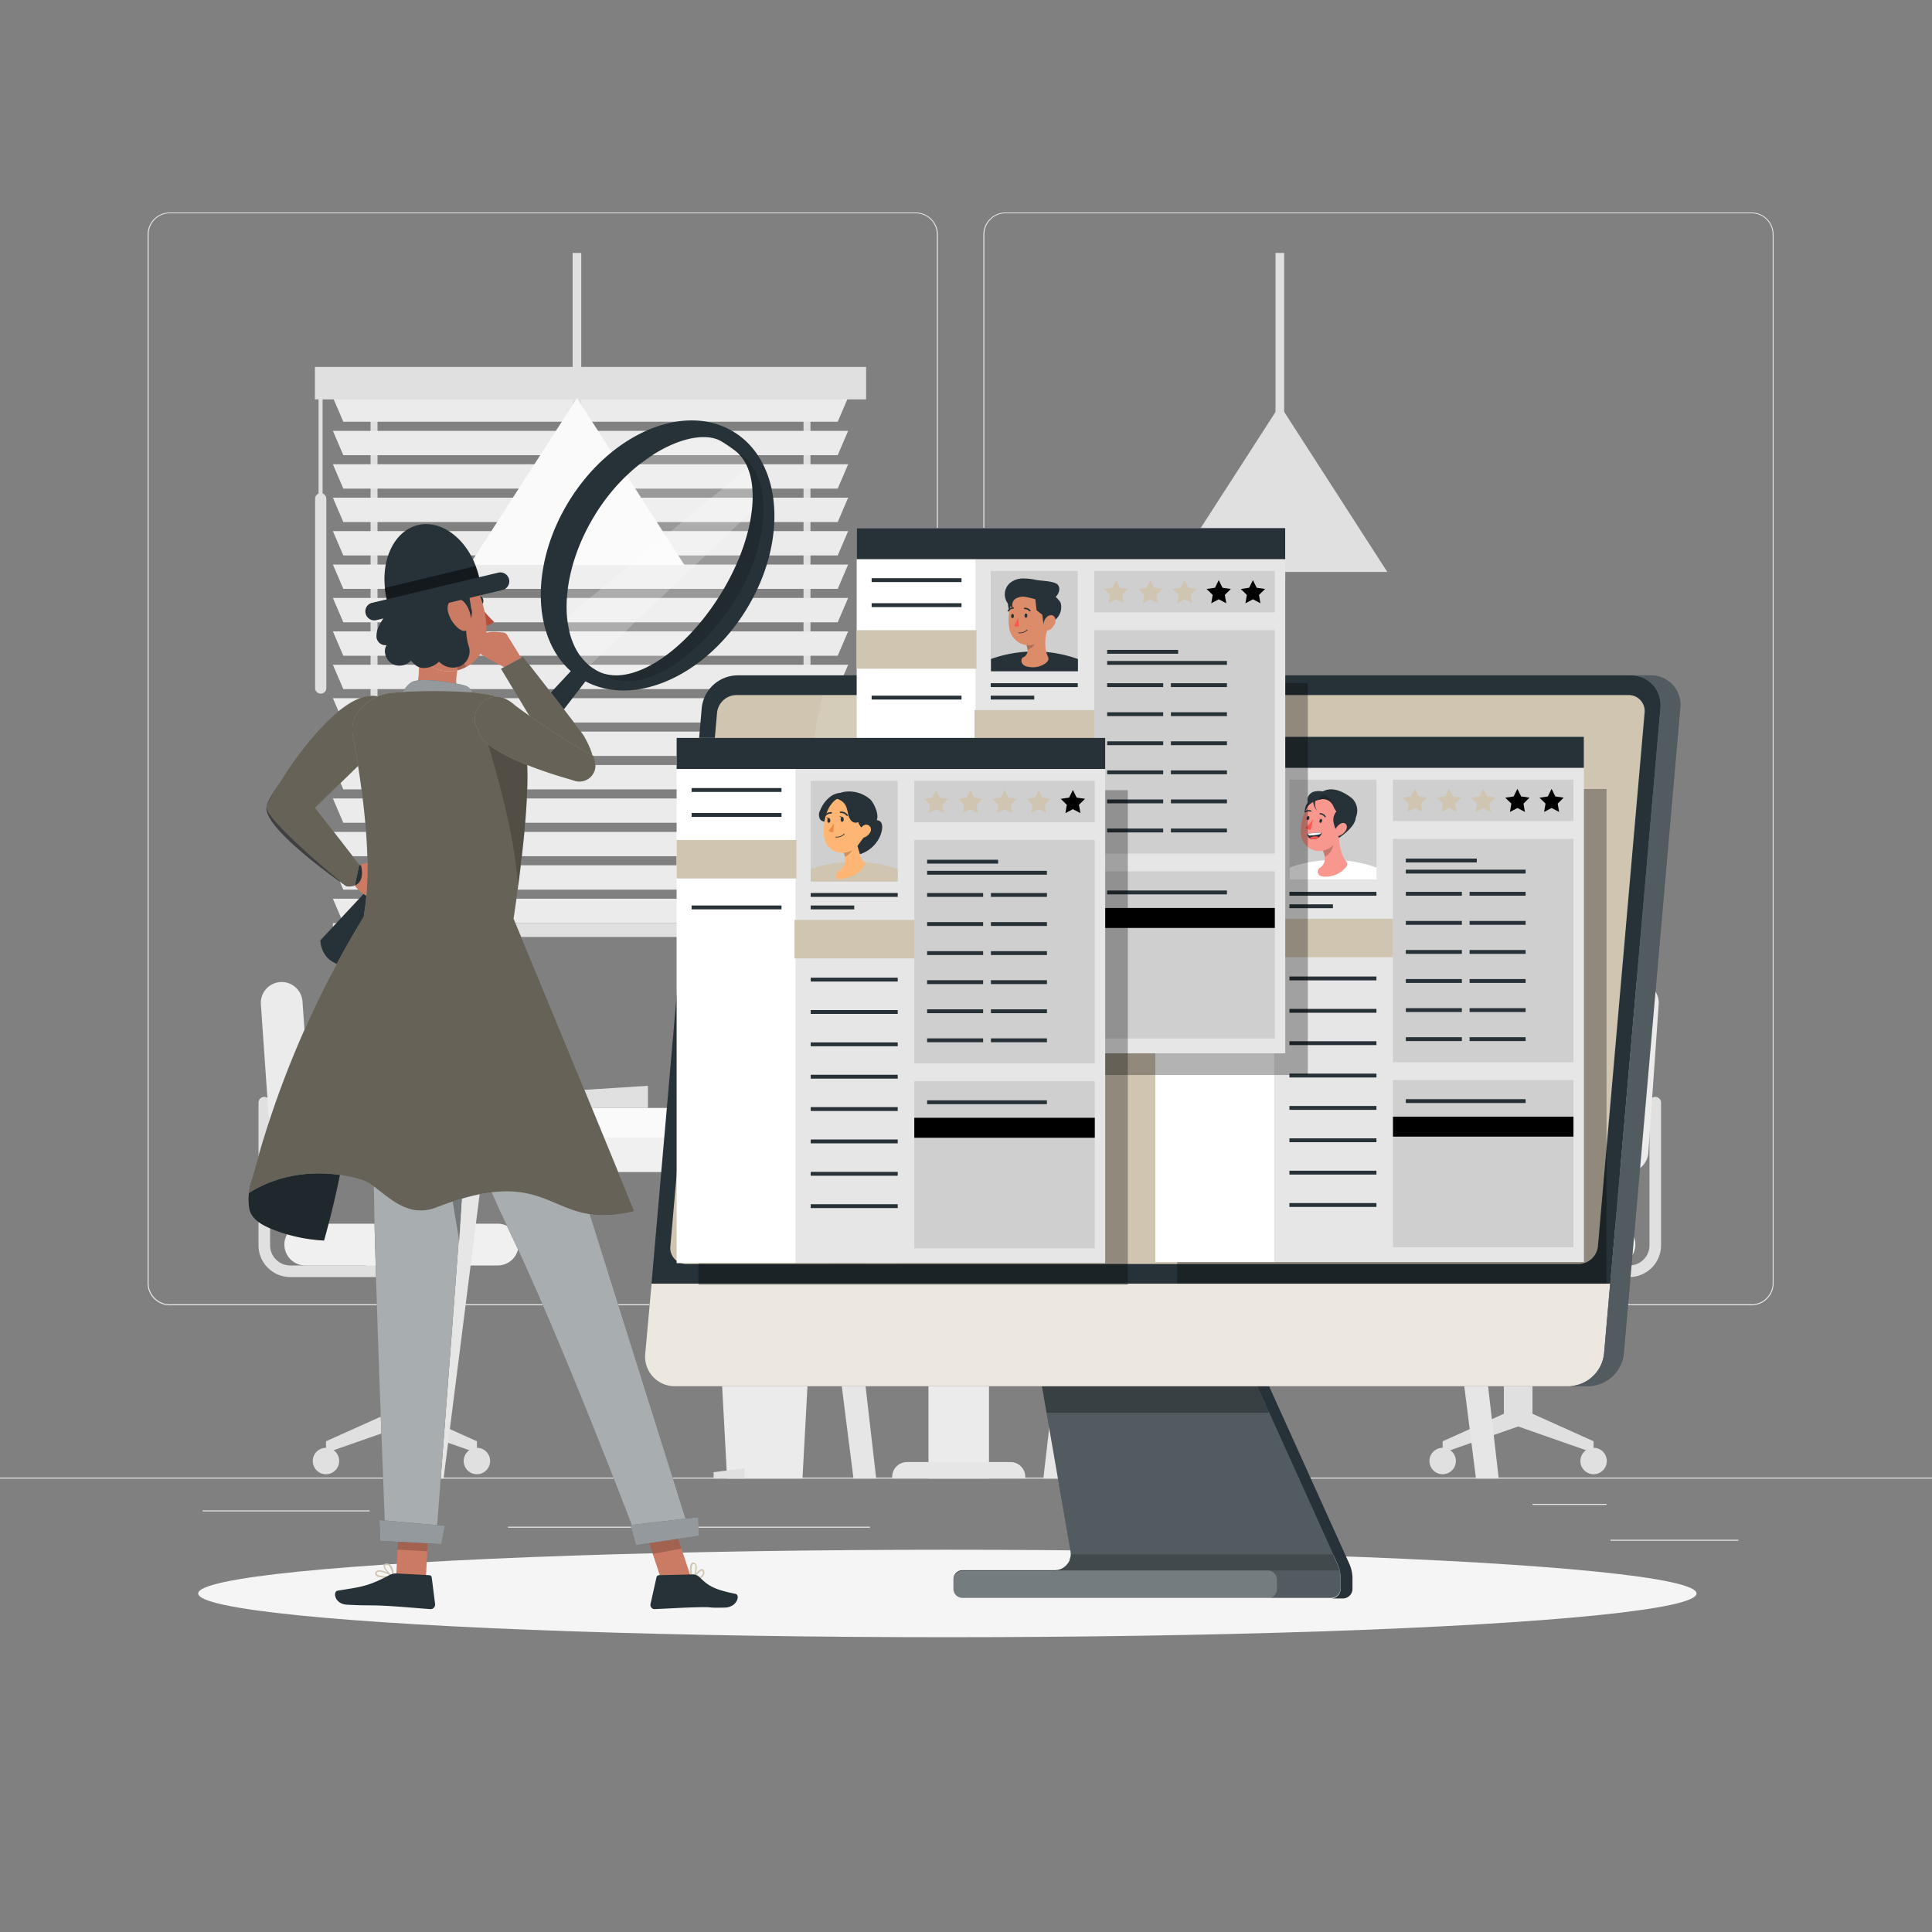 <svg xmlns="http://www.w3.org/2000/svg" viewBox="0 0 500 500"><rect x="0" y="0" width="500" height="500" fill="#808080" stroke="none"/><g id="freepik--background-complete--inject-3"><rect x="416.78" y="398.49" width="33.12" height="0.25" style="fill:#ebebeb"></rect><rect x="322.53" y="401.21" width="8.69" height="0.25" style="fill:#ebebeb"></rect><rect x="396.59" y="389.21" width="19.19" height="0.25" style="fill:#ebebeb"></rect><rect x="52.46" y="390.89" width="43.19" height="0.25" style="fill:#ebebeb"></rect><rect x="104.56" y="390.89" width="6.33" height="0.25" style="fill:#ebebeb"></rect><rect x="131.47" y="395.11" width="93.68" height="0.25" style="fill:#ebebeb"></rect><path d="M237,337.8H43.92a5.71,5.71,0,0,1-5.71-5.71V60.66A5.71,5.71,0,0,1,43.92,55H237a5.71,5.71,0,0,1,5.71,5.71V332.09A5.71,5.71,0,0,1,237,337.8ZM43.92,55.2a5.47,5.47,0,0,0-5.46,5.46V332.09a5.47,5.47,0,0,0,5.46,5.46H237a5.47,5.47,0,0,0,5.46-5.46V60.66A5.47,5.47,0,0,0,237,55.2Z" style="fill:#ebebeb"></path><path d="M453.31,337.8H260.21a5.72,5.72,0,0,1-5.71-5.71V60.66A5.72,5.72,0,0,1,260.21,55h193.1A5.71,5.71,0,0,1,459,60.66V332.09A5.71,5.71,0,0,1,453.31,337.8ZM260.21,55.2a5.47,5.47,0,0,0-5.46,5.46V332.09a5.47,5.47,0,0,0,5.46,5.46h193.1a5.47,5.47,0,0,0,5.46-5.46V60.66a5.47,5.47,0,0,0-5.46-5.46Z" style="fill:#ebebeb"></path><rect y="382.4" width="500" height="0.25" style="fill:#ebebeb"></rect><rect x="95.9" y="100.32" width="1.8" height="140.37" style="fill:#e0e0e0"></rect><rect x="207.95" y="100.32" width="1.8" height="140.37" style="fill:#e0e0e0"></rect><polygon points="216.8 109.15 88.85 109.15 86.15 102.85 219.5 102.85 216.8 109.15" style="fill:#ebebeb"></polygon><polygon points="216.8 117.8 88.85 117.8 86.15 111.5 219.5 111.5 216.8 117.8" style="fill:#ebebeb"></polygon><polygon points="216.8 126.45 88.85 126.45 86.15 120.15 219.5 120.15 216.8 126.45" style="fill:#ebebeb"></polygon><polygon points="216.8 135.1 88.85 135.1 86.15 128.8 219.5 128.8 216.8 135.1" style="fill:#ebebeb"></polygon><polygon points="216.8 143.75 88.85 143.75 86.15 137.45 219.5 137.45 216.8 143.75" style="fill:#ebebeb"></polygon><polygon points="216.8 152.4 88.85 152.4 86.15 146.1 219.5 146.1 216.8 152.4" style="fill:#ebebeb"></polygon><polygon points="216.8 161.05 88.85 161.05 86.15 154.75 219.5 154.75 216.8 161.05" style="fill:#ebebeb"></polygon><polygon points="216.8 169.7 88.85 169.7 86.15 163.4 219.5 163.4 216.8 169.7" style="fill:#ebebeb"></polygon><polygon points="216.8 178.34 88.85 178.34 86.15 172.04 219.5 172.04 216.8 178.34" style="fill:#ebebeb"></polygon><polygon points="216.8 186.99 88.85 186.99 86.15 180.69 219.5 180.69 216.8 186.99" style="fill:#ebebeb"></polygon><polygon points="216.8 195.64 88.85 195.64 86.15 189.34 219.5 189.34 216.8 195.64" style="fill:#ebebeb"></polygon><polygon points="216.8 204.29 88.85 204.29 86.15 197.99 219.5 197.99 216.8 204.29" style="fill:#ebebeb"></polygon><polygon points="216.8 212.94 88.85 212.94 86.15 206.64 219.5 206.64 216.8 212.94" style="fill:#ebebeb"></polygon><polygon points="216.8 221.59 88.85 221.59 86.15 215.29 219.5 215.29 216.8 221.59" style="fill:#ebebeb"></polygon><polygon points="216.8 230.24 88.85 230.24 86.15 223.94 219.5 223.94 216.8 230.24" style="fill:#ebebeb"></polygon><polygon points="216.8 238.89 88.85 238.89 86.15 232.59 219.5 232.59 216.8 238.89" style="fill:#ebebeb"></polygon><rect x="86.15" y="238.89" width="133.35" height="3.6" style="fill:#e0e0e0"></rect><rect x="81.5" y="94.96" width="142.65" height="8.4" style="fill:#e0e0e0"></rect><path d="M83,179.52h0a1.45,1.45,0,0,1-1.45-1.45v-49A1.45,1.45,0,0,1,83,127.62h0a1.45,1.45,0,0,1,1.45,1.45v49A1.45,1.45,0,0,1,83,179.52Z" style="fill:#e0e0e0"></path><rect x="82.44" y="101.68" width="1.05" height="29.1" style="fill:#e0e0e0"></rect><path d="M245.87,153.75h4.44a2.75,2.75,0,0,1,2.75,2.75V285.59a0,0,0,0,1,0,0h-9.95a0,0,0,0,1,0,0V156.5A2.75,2.75,0,0,1,245.87,153.75Z" style="fill:#e6e6e6"></path><path d="M248.93,153.75h-2.74a3.08,3.08,0,0,0-3.08,3.07V285.59h2.74V156.82A3.08,3.08,0,0,1,248.93,153.75Z" style="fill:#f0f0f0"></path><rect x="240.29" y="277.08" width="15.66" height="105.57" style="fill:#ebebeb"></rect><path d="M234.72,378.38h26.8a3.82,3.82,0,0,1,3.82,3.82v.44a0,0,0,0,1,0,0H230.9a0,0,0,0,1,0,0v-.44A3.82,3.82,0,0,1,234.72,378.38Z" style="fill:#e6e6e6"></path><path d="M396.42,330.5h25.25a8.22,8.22,0,0,0,8.21-8.21V285.37a1.5,1.5,0,0,0-1.5-1.5h0a1.5,1.5,0,0,0-1.5,1.5v36.92a5.21,5.21,0,0,1-5.21,5.21H396.42Z" style="fill:#e0e0e0"></path><path d="M389.2,365.88V331.5l-2-.63a5.46,5.46,0,0,1-3.82-5.2h19.05a5.45,5.45,0,0,1-3.82,5.2l-2,.63v34.38L412.42,373v3l-19.53-6.83L373.36,376v-3Z" style="fill:#e0e0e0"></path><path d="M368,327.5h49.81a5.41,5.41,0,0,0,5.41-5.41h0a5.41,5.41,0,0,0-5.41-5.4H368a5.4,5.4,0,0,0-5.4,5.4h0A5.4,5.4,0,0,0,368,327.5Z" style="fill:#f0f0f0"></path><path d="M426.58,298.36l2.69-38.44a5.4,5.4,0,0,0-5-5.76h0a5.4,5.4,0,0,0-5.77,5l-2.69,38.44a5.41,5.41,0,0,0,5,5.77h0A5.41,5.41,0,0,0,426.58,298.36Z" style="fill:#ebebeb"></path><path d="M409,378.11a3.42,3.42,0,1,0,3.42-3.42A3.42,3.42,0,0,0,409,378.11Z" style="fill:#e0e0e0"></path><path d="M369.94,378.11a3.42,3.42,0,1,0,3.42-3.42A3.42,3.42,0,0,0,369.94,378.11Z" style="fill:#e0e0e0"></path><path d="M100.37,330.5H75.12a8.22,8.22,0,0,1-8.22-8.21V285.37a1.5,1.5,0,0,1,1.5-1.5h0a1.5,1.5,0,0,1,1.5,1.5v36.92a5.22,5.22,0,0,0,5.22,5.21h25.25Z" style="fill:#e0e0e0"></path><path d="M107.59,365.88V331.5l2-.63a5.45,5.45,0,0,0,3.81-5.2h-19a5.46,5.46,0,0,0,3.82,5.2l2,.63v34.38L84.37,373v3l19.53-6.83L123.43,376v-3Z" style="fill:#e0e0e0"></path><path d="M128.8,327.5H79a5.41,5.41,0,0,1-5.4-5.41h0a5.4,5.4,0,0,1,5.4-5.4H128.8a5.41,5.41,0,0,1,5.41,5.4h0A5.41,5.41,0,0,1,128.8,327.5Z" style="fill:#f0f0f0"></path><path d="M70.2,298.36l-2.69-38.44a5.4,5.4,0,0,1,5-5.76h0a5.4,5.4,0,0,1,5.77,5L81,297.61a5.41,5.41,0,0,1-5,5.77h0A5.41,5.41,0,0,1,70.2,298.36Z" style="fill:#ebebeb"></path><path d="M87.78,378.11a3.42,3.42,0,1,1-3.41-3.42A3.41,3.41,0,0,1,87.78,378.11Z" style="fill:#e0e0e0"></path><path d="M126.84,378.11a3.42,3.42,0,1,1-3.41-3.42A3.41,3.41,0,0,1,126.84,378.11Z" style="fill:#e0e0e0"></path><polygon points="207.68 382.65 188.18 382.65 186.18 345.67 209.68 345.67 207.68 382.65" style="fill:#ebebeb"></polygon><polygon points="192.68 382.65 184.68 382.65 184.68 381 192.68 380 192.68 382.65" style="fill:#e0e0e0"></polygon><path d="M189.15,342.67h17.56a3,3,0,0,1,3,3v0a0,0,0,0,1,0,0H186.17a0,0,0,0,1,0,0v0a3,3,0,0,1,3-3Z" style="fill:#e0e0e0"></path><polygon points="167.68 286.74 136.46 286.74 136.46 283 167.68 281 167.68 286.74" style="fill:#e0e0e0"></polygon><rect x="121.51" y="290.55" width="92.33" height="12.78" style="fill:#f0f0f0"></rect><rect x="102.7" y="286.74" width="130.28" height="7.62" style="fill:#fafafa"></rect><polygon points="220.88 382.65 226.76 382.65 216.58 294.36 209.68 294.36 220.88 382.65" style="fill:#e6e6e6"></polygon><polygon points="126 294.36 119.1 294.36 108.91 382.65 114.8 382.65 126 294.36" style="fill:#e6e6e6"></polygon><path d="M199.29,284.84q-4-19.86-8-39.74c-.38-1.89-3.28-1.09-2.9.8L196,283.74h-16.5a1.5,1.5,0,0,0,0,3h18.33A1.52,1.52,0,0,0,199.29,284.84Z" style="fill:#e0e0e0"></path><path d="M180.61,274.18h0l5.14-73.48h0a13.61,13.61,0,0,1,5.67,12.05L187.91,263A13.64,13.64,0,0,1,180.61,274.18Z" style="fill:#fafafa"></path><rect x="209.4" y="265.38" width="14.16" height="21.36" rx="2.9" style="fill:#f5f5f5"></rect><path d="M215,257.43c-2.21,0-4,.55-4,1.22s1.8-.24,4-.24a7.92,7.92,0,0,1,.85,0v4.84h1.26v-4.65c1.14.21,1.9.44,1.9,0C219,258,217.21,257.43,215,257.43Z" style="fill:#e0e0e0"></path><rect x="214.23" y="261.73" width="4.51" height="4.51" style="fill:#f0f0f0"></rect><rect x="282.94" y="290.55" width="92.33" height="12.78" transform="translate(658.22 593.89) rotate(180)" style="fill:#f0f0f0"></rect><rect x="263.8" y="286.74" width="130.28" height="7.62" transform="translate(657.89 581.11) rotate(180)" style="fill:#fafafa"></rect><polygon points="275.91 382.65 270.02 382.65 280.2 294.36 287.1 294.36 275.91 382.65" style="fill:#e6e6e6"></polygon><polygon points="370.79 294.36 377.69 294.36 387.87 382.65 381.98 382.65 370.79 294.36" style="fill:#e6e6e6"></polygon><rect x="330.1" y="65.46" width="2.23" height="69.23" style="fill:#e0e0e0"></rect><polygon points="303.41 148.03 331.23 104.86 359.04 148.03 303.41 148.03" style="fill:#e0e0e0"></polygon><rect x="148.2" y="65.46" width="2.23" height="55.63" style="fill:#e0e0e0"></rect><polygon points="121.51 146.21 149.32 103.04 177.13 146.21 121.51 146.21" style="fill:#fafafa"></polygon></g><g id="freepik--Shadow--inject-3"><ellipse id="freepik--path--inject-3" cx="245.18" cy="412.39" rx="193.89" ry="11.32" style="fill:#f5f5f5"></ellipse></g><g id="freepik--Device--inject-3"><path d="M346.71,406.43c0-.11,0-.21-.08-.32s-.09-.33-.14-.49l-.17-.47s0,0,0,0l-.18-.41-17.66-39.08-3.1-6.87-2.44-5.39H268.74l.93,5.39,1.19,6.87,6.2,35.81h0c0,.13,0,.25.05.38a2.29,2.29,0,0,1,0,.37v.09c0,.12,0,.24,0,.37L277,403a0,0,0,0,1,0,0,2.6,2.6,0,0,1-.1.4,1.43,1.43,0,0,1-.09.27l0,0,0,.08,0,.07a3,3,0,0,1-.16.31,2.33,2.33,0,0,1-.2.34s0,0,0,0l-.06.09-.19.24a4,4,0,0,1-.27.31,4,4,0,0,1-.54.47,3.06,3.06,0,0,1-.49.3,1.62,1.62,0,0,1-.35.17,2.92,2.92,0,0,1-.38.14h0l-.05,0a3.58,3.58,0,0,1-.35.09h0a4.26,4.26,0,0,1-.89.09H249.05a2.18,2.18,0,0,0-.67.1,3.12,3.12,0,0,0-.42.18,2.36,2.36,0,0,0-.81.73,2.42,2.42,0,0,0-.21.39,2.26,2.26,0,0,0-.18.9v2.56a2.26,2.26,0,0,0,.18.9,2.42,2.42,0,0,0,.21.39,2.36,2.36,0,0,0,.81.73,3.12,3.12,0,0,0,.42.18,2.18,2.18,0,0,0,.67.1h95.41a2.44,2.44,0,0,0,1.39-.43,1.9,1.9,0,0,0,.37-.31,2.64,2.64,0,0,0,.31-.37,2.32,2.32,0,0,0,.22-.41h0a2.62,2.62,0,0,0,.19-1v-2.66A9.12,9.12,0,0,0,346.71,406.43Z" style="fill:#263238"></path><path d="M246.76,408.81v2.57a2.29,2.29,0,0,0,2.3,2.3h95.4a2.51,2.51,0,0,0,2.5-2.49v-2.67a9.24,9.24,0,0,0-.24-2.09,9.61,9.61,0,0,0-.58-1.74l-23.21-51.33H268.74l8.32,48.07a4.12,4.12,0,0,1,.07.85,4.33,4.33,0,0,1-4.35,4.24H249.06A2.29,2.29,0,0,0,246.76,408.81Z" style="fill:#fff;opacity:0.2"></path><path d="M349.2,404.7,326,353.36h-3.07l23.2,51.34a9.31,9.31,0,0,1,.83,3.82v2.66a2.5,2.5,0,0,1-2.5,2.5h3.07a2.49,2.49,0,0,0,2.49-2.5v-2.66A9.3,9.3,0,0,0,349.2,404.7Z" style="fill:#263238"></path><polygon points="322.93 353.36 268.74 353.36 270.87 365.63 328.47 365.63 322.93 353.36" style="opacity:0.3"></polygon><path d="M429.75,183.23l-13,149-1.58,18.06a9.41,9.41,0,0,1-9.19,8.46H174.74a7.63,7.63,0,0,1-7.71-8.46l1.58-18.06,13-149a9.4,9.4,0,0,1,9.19-8.45H422a7.81,7.81,0,0,1,5,1.74,5.16,5.16,0,0,1,.54.5,7.13,7.13,0,0,1,1.31,1.77,6.46,6.46,0,0,1,.57,1.38A8.13,8.13,0,0,1,429.75,183.23Z" style="fill:#263238"></path><path d="M168.62,332.23,167,350.29a7.64,7.64,0,0,0,7.72,8.46H405.94a9.41,9.41,0,0,0,9.19-8.46l1.58-18.06Z" style="fill:#CFC5B1"></path><path d="M168.62,332.23,167,350.29a7.64,7.64,0,0,0,7.72,8.46H405.94a9.41,9.41,0,0,0,9.19-8.46l1.58-18.06Z" style="fill:#fff;opacity:0.6"></path><path d="M408.56,327.12H177.67a4.13,4.13,0,0,1-4.18-4.58l12.08-138.07a5.1,5.1,0,0,1,5-4.59H421.44a4.13,4.13,0,0,1,4.18,4.59L413.54,322.54A5.1,5.1,0,0,1,408.56,327.12Z" style="fill:#CFC5B1"></path><path d="M427.15,174.78H422a7.62,7.62,0,0,1,7.71,8.45L415.13,350.29a9.41,9.41,0,0,1-9.19,8.46h5.11a9.42,9.42,0,0,0,9.2-8.46l14.61-167.06A7.61,7.61,0,0,0,427.15,174.78Z" style="fill:#263238"></path><g style="opacity:0.2"><path d="M427.15,174.78H422a7.62,7.62,0,0,1,7.71,8.45L415.13,350.29a9.41,9.41,0,0,1-9.19,8.46h5.11a9.42,9.42,0,0,0,9.2-8.46l14.61-167.06A7.61,7.61,0,0,0,427.15,174.78Z" style="fill:#fff"></path></g><g style="opacity:0.1"><polygon points="264.12 179.88 255.24 179.88 223.95 327.12 232.83 327.12 264.12 179.88" style="fill:#fff"></polygon><polygon points="214.97 327.12 246.27 179.88 212.9 179.88 181.6 327.12 214.97 327.12" style="fill:#fff"></polygon></g><path d="M330.47,408.83v2.44a2.41,2.41,0,0,1-2.4,2.41h-79a2.3,2.3,0,0,1-2.3-2.3v-2.56a2.3,2.3,0,0,1,2.3-2.3h23.73a4.41,4.41,0,0,0,.89-.09h54.39A2.4,2.4,0,0,1,330.47,408.83Z" style="fill:#fff;opacity:0.2"></path><path d="M346.72,406.43h-73a4.35,4.35,0,0,0,3.45-4.15h67.72Z" style="opacity:0.2"></path></g><g id="freepik--profile-3--inject-3"><rect x="304.65" y="204.19" width="111.12" height="128.02" style="opacity:0.3"></rect><rect x="299" y="190.68" width="110.91" height="135.93" style="fill:#fff"></rect><rect x="299" y="190.68" width="110.91" height="8.04" style="fill:#263238"></rect><rect x="329.75" y="198.72" width="80.16" height="127.89" style="opacity:0.1"></rect><rect x="333.7" y="201.78" width="22.52" height="26.04" style="opacity:0.1"></rect><rect x="360.5" y="201.78" width="46.71" height="10.72" style="opacity:0.1"></rect><rect x="360.5" y="217.1" width="46.71" height="57.82" style="opacity:0.1"></rect><rect x="360.5" y="279.51" width="46.71" height="43.27" style="opacity:0.1"></rect><rect x="329.5" y="237.77" width="31.01" height="9.96" style="fill:#CFC5B1"></rect><rect x="299" y="217.1" width="31.01" height="9.96" style="fill:#CFC5B1"></rect><rect x="360.5" y="288.99" width="46.71" height="5.17"></rect><polygon points="365.2 206.12 366.17 204.15 367.14 206.12 369.31 206.43 367.74 207.97 368.11 210.13 366.17 209.11 364.23 210.13 364.6 207.97 363.02 206.44 365.2 206.12" style="fill:#CFC5B1"></polygon><polygon points="374.04 206.12 375.01 204.15 375.99 206.12 378.16 206.43 376.59 207.97 376.96 210.13 375.02 209.11 373.07 210.13 373.44 207.97 371.87 206.44 374.04 206.12" style="fill:#CFC5B1"></polygon><polygon points="382.89 206.12 383.86 204.15 384.83 206.12 387 206.43 385.43 207.97 385.81 210.13 383.86 209.11 381.92 210.13 382.29 207.97 380.72 206.44 382.89 206.12" style="fill:#CFC5B1"></polygon><polygon points="391.73 206.12 392.7 204.15 393.68 206.12 395.85 206.43 394.28 207.97 394.65 210.13 392.71 209.11 390.77 210.13 391.13 207.97 389.56 206.44 391.73 206.12"></polygon><polygon points="400.58 206.12 401.55 204.15 402.52 206.12 404.69 206.43 403.13 207.97 403.5 210.13 401.55 209.11 399.61 210.13 399.98 207.97 398.41 206.44 400.58 206.12"></polygon><rect x="363.83" y="222.2" width="18.37" height="1" style="fill:#263238"></rect><rect x="363.83" y="230.81" width="14.5" height="1" style="fill:#263238"></rect><rect x="363.83" y="238.34" width="14.5" height="1" style="fill:#263238"></rect><rect x="363.83" y="245.86" width="14.5" height="1" style="fill:#263238"></rect><rect x="363.83" y="253.38" width="14.5" height="1" style="fill:#263238"></rect><rect x="363.83" y="260.91" width="14.5" height="1" style="fill:#263238"></rect><rect x="363.83" y="268.43" width="14.5" height="1" style="fill:#263238"></rect><rect x="380.33" y="230.81" width="14.5" height="1" style="fill:#263238"></rect><rect x="380.33" y="238.34" width="14.5" height="1" style="fill:#263238"></rect><rect x="380.33" y="245.86" width="14.5" height="1" style="fill:#263238"></rect><rect x="380.33" y="253.38" width="14.5" height="1" style="fill:#263238"></rect><rect x="380.33" y="260.91" width="14.5" height="1" style="fill:#263238"></rect><rect x="380.33" y="268.43" width="14.5" height="1" style="fill:#263238"></rect><rect x="363.83" y="225.07" width="31" height="1" style="fill:#263238"></rect><rect x="363.83" y="284.46" width="31" height="1" style="fill:#263238"></rect><rect x="333.7" y="230.81" width="22.52" height="1" style="fill:#263238"></rect><rect x="333.7" y="252.72" width="22.52" height="1" style="fill:#263238"></rect><rect x="333.7" y="261.1" width="22.52" height="1" style="fill:#263238"></rect><rect x="333.7" y="269.47" width="22.52" height="1" style="fill:#263238"></rect><rect x="333.7" y="277.85" width="22.52" height="1" style="fill:#263238"></rect><rect x="333.7" y="286.23" width="22.52" height="1" style="fill:#263238"></rect><rect x="333.7" y="294.6" width="22.52" height="1" style="fill:#263238"></rect><rect x="333.7" y="302.98" width="22.52" height="1" style="fill:#263238"></rect><rect x="333.7" y="311.35" width="22.52" height="1" style="fill:#263238"></rect><rect x="333.7" y="234.04" width="11.26" height="1" style="fill:#263238"></rect><rect x="302.88" y="203.65" width="23.26" height="1" style="fill:#263238"></rect><rect x="302.88" y="210.11" width="23.26" height="1" style="fill:#263238"></rect><rect x="302.88" y="234.04" width="23.26" height="1" style="fill:#263238"></rect><path d="M333.74,227.69v-3.17h0a33.43,33.43,0,0,1,21.84-.23l.68.23v3.17Z" style="fill:#fff"></path><path d="M343.88,226.83a6.8,6.8,0,0,0,4.53-2.5,1.23,1.23,0,0,0-.12-1.54c-1.6-1.89-1.89-6.1-1.87-8.58l-1.8,2.31-2.45,3.15c.17.39.33.78.46,1.18a4.69,4.69,0,0,1,.21.88h0v0a2.75,2.75,0,0,1-1.27,2.85,1.2,1.2,0,0,0,.23,2.12A4.31,4.31,0,0,0,343.88,226.83Z" style="fill:#f7978d"></path><path d="M342.17,219.67c.17.39.33.78.46,1.18a4.69,4.69,0,0,1,.21.88h0v0a3.92,3.92,0,0,0,2.2-3.17,5.67,5.67,0,0,0-.21-1.15Z" style="opacity:0.2;isolation:isolate"></path><path d="M339.91,213.87a1.36,1.36,0,0,1-2.36,0c.85-1.78.21-1.95.16-3.28a4.27,4.27,0,0,1,1.83-4l1.37,0C345.84,207.61,339.91,213.87,339.91,213.87Z" style="fill:#263238"></path><path d="M347.84,209.61a4.86,4.86,0,0,0-5.88-3.56c-3.83.84-5.43,6.1-5.31,9.47a4.87,4.87,0,0,0,.89,2.71,4.79,4.79,0,0,0,6.69,1.12c2.22-1.54,2.6-3.67,3.56-7.24A4.93,4.93,0,0,0,347.84,209.61Z" style="fill:#f7978d"></path><path d="M338.33,215.82a17.07,17.07,0,0,1,3.74-.33,2.14,2.14,0,0,1-2.25,1.7,1.38,1.38,0,0,1-1.47-1.25S338.34,215.86,338.33,215.82Z" style="fill:#263238"></path><path d="M340.43,216.45a2.32,2.32,0,0,0-1.52.48,1.47,1.47,0,0,0,.9.25,2.24,2.24,0,0,0,1.51-.48A1.44,1.44,0,0,0,340.43,216.45Z" style="fill:#ff5652"></path><path d="M338.46,215.79a.61.61,0,0,0,.46.44,13.31,13.31,0,0,0,2.43-.28.76.76,0,0,0,.59-.47A20.28,20.28,0,0,0,338.46,215.79Z" style="fill:#fff"></path><path d="M346.52,216.84s-1.59-3.6-1.46-4.77a3.5,3.5,0,0,1,2.34-3.14l1.34.28C354.57,211.62,346.52,216.84,346.52,216.84Z" style="fill:#263238"></path><path d="M339.22,214.73a1.68,1.68,0,0,1-1.34-.5A11,11,0,0,0,339.8,212Z" style="fill:#ff5652"></path><path d="M347.76,213c-.92-.14-1.9,1-2.3,1.82s-.14,1.8.83,1.58a3.46,3.46,0,0,0,1.91-1.33C348.79,214.23,348.67,213.13,347.76,213Z" style="fill:#f7978d"></path><path d="M341.92,211.92c-.2,0-.41.21-.46.48s.06.53.25.56.37-.18.45-.47S342.11,212,341.92,211.92Z" style="fill:#263238"></path><path d="M338.63,211.19c-.19,0-.4.17-.46.47s.05.56.24.59.4-.18.46-.48S338.82,211.22,338.63,211.19Z" style="fill:#263238"></path><path d="M339.36,210.05a.18.18,0,0,1-.16,0,1.48,1.48,0,0,0-1.29.17.17.17,0,0,1-.24,0h0a.2.2,0,0,1,0-.25h0a1.84,1.84,0,0,1,1.61-.23.18.18,0,0,1,.11.22A.22.22,0,0,1,339.36,210.05Z" style="fill:#263238"></path><path d="M342.94,211.49a.24.24,0,0,1-.16-.07,1.48,1.48,0,0,0-1.11-.66.17.17,0,0,1-.18-.17h0a.18.18,0,0,1,.17-.17h0a1.83,1.83,0,0,1,1.41.8.19.19,0,0,1,0,.25A.16.16,0,0,1,342.94,211.49Z" style="fill:#263238"></path><path d="M338.59,208.5a5.43,5.43,0,0,1-.17-2,2.48,2.48,0,0,1,1.34-1.53,5,5,0,0,1,3.09,0,2,2,0,0,1,.69.24.69.69,0,0,1,.36.61.7.7,0,0,1-.44.56c-.23.11-2,.53-2.8.82A5.1,5.1,0,0,0,338.59,208.5Z" style="fill:#263238"></path><path d="M349.86,206.56a4.4,4.4,0,0,1,1.08,4.84,18.54,18.54,0,0,1-.93,1.69l-2.48-1.7a5.4,5.4,0,0,1-2.48-2.78,2.89,2.89,0,0,0-3.27-1.74c-.34.07-.81.14-1-.18s.35-1,.73-1.29C343,204.08,345.75,203.37,349.86,206.56Z" style="fill:#263238"></path><path d="M345,208.44c-.92-1.6-2.09-1.75-3.64-1.51a1.42,1.42,0,0,1,.5-1C343.08,204.93,344.74,207.28,345,208.44Z" style="opacity:0.2"></path><path d="M340.68,206.67a1.09,1.09,0,0,0-.25.46,3.4,3.4,0,0,0,.4,2.65,3.65,3.65,0,0,1-.83-1.55,3.49,3.49,0,0,1-.19-1.1,1.47,1.47,0,0,1,.42-1,.94.94,0,0,1,1-.2c.2.1.54.48.3.66S341,206.35,340.68,206.67Z" style="fill:#263238"></path></g><g id="freepik--profile-2--inject-3"><polygon points="338.46 176.76 338.46 278.21 227.35 278.21 227.35 150.19 332.62 150.19 332.62 176.76 338.46 176.76" style="opacity:0.3"></polygon><rect x="221.71" y="136.67" width="110.91" height="135.93" style="fill:#fff"></rect><rect x="221.7" y="136.67" width="110.91" height="8.04" style="fill:#263238"></rect><rect x="252.46" y="144.71" width="80.16" height="127.89" style="opacity:0.1"></rect><rect x="256.4" y="147.77" width="22.51" height="26.04" style="opacity:0.1"></rect><rect x="283.21" y="147.77" width="46.71" height="10.72" style="opacity:0.1"></rect><rect x="283.21" y="163.09" width="46.71" height="57.82" style="opacity:0.1"></rect><rect x="283.21" y="225.5" width="46.71" height="43.27" style="opacity:0.1"></rect><rect x="252.2" y="183.77" width="31.01" height="9.96" style="fill:#CFC5B1"></rect><rect x="221.7" y="163.09" width="31.01" height="9.96" style="fill:#CFC5B1"></rect><rect x="283.21" y="234.98" width="46.71" height="5.17"></rect><polygon points="287.9 152.11 288.87 150.14 289.84 152.11 292.01 152.43 290.44 153.96 290.82 156.12 288.87 155.1 286.93 156.13 287.3 153.96 285.73 152.43 287.9 152.11" style="fill:#CFC5B1"></polygon><polygon points="296.75 152.11 297.71 150.14 298.69 152.11 300.86 152.43 299.29 153.96 299.66 156.12 297.72 155.1 295.78 156.13 296.15 153.96 294.57 152.43 296.75 152.11" style="fill:#CFC5B1"></polygon><polygon points="305.59 152.11 306.56 150.14 307.53 152.11 309.71 152.43 308.14 153.96 308.51 156.12 306.56 155.1 304.62 156.13 304.99 153.96 303.42 152.43 305.59 152.11" style="fill:#CFC5B1"></polygon><polygon points="314.44 152.11 315.41 150.14 316.38 152.11 318.55 152.43 316.98 153.96 317.36 156.12 315.41 155.1 313.47 156.13 313.84 153.96 312.26 152.43 314.44 152.11"></polygon><polygon points="323.28 152.11 324.25 150.14 325.23 152.11 327.4 152.43 325.83 153.96 326.2 156.12 324.26 155.1 322.31 156.13 322.68 153.96 321.11 152.43 323.28 152.11"></polygon><rect x="286.53" y="168.19" width="18.37" height="1" style="fill:#263238"></rect><rect x="286.53" y="176.81" width="14.5" height="1" style="fill:#263238"></rect><rect x="286.53" y="184.33" width="14.5" height="1" style="fill:#263238"></rect><rect x="286.53" y="191.85" width="14.5" height="1" style="fill:#263238"></rect><rect x="286.53" y="199.38" width="14.5" height="1" style="fill:#263238"></rect><rect x="286.53" y="206.9" width="14.5" height="1" style="fill:#263238"></rect><rect x="286.53" y="214.43" width="14.5" height="1" style="fill:#263238"></rect><rect x="303.03" y="176.81" width="14.5" height="1" style="fill:#263238"></rect><rect x="303.03" y="184.33" width="14.5" height="1" style="fill:#263238"></rect><rect x="303.03" y="191.85" width="14.5" height="1" style="fill:#263238"></rect><rect x="303.03" y="199.38" width="14.5" height="1" style="fill:#263238"></rect><rect x="303.03" y="206.9" width="14.5" height="1" style="fill:#263238"></rect><rect x="303.03" y="214.43" width="14.5" height="1" style="fill:#263238"></rect><rect x="286.53" y="171.06" width="31" height="1" style="fill:#263238"></rect><rect x="286.53" y="230.46" width="31" height="1" style="fill:#263238"></rect><rect x="256.4" y="176.81" width="22.52" height="1" style="fill:#263238"></rect><rect x="256.4" y="198.71" width="22.52" height="1" style="fill:#263238"></rect><rect x="256.4" y="207.09" width="22.52" height="1" style="fill:#263238"></rect><rect x="256.4" y="215.47" width="22.52" height="1" style="fill:#263238"></rect><rect x="256.4" y="223.84" width="22.52" height="1" style="fill:#263238"></rect><rect x="256.4" y="232.22" width="22.52" height="1" style="fill:#263238"></rect><rect x="256.4" y="240.6" width="22.52" height="1" style="fill:#263238"></rect><rect x="256.4" y="248.97" width="22.52" height="1" style="fill:#263238"></rect><rect x="256.4" y="257.35" width="22.52" height="1" style="fill:#263238"></rect><rect x="256.4" y="180.04" width="11.26" height="1" style="fill:#263238"></rect><rect x="225.58" y="149.64" width="23.26" height="1" style="fill:#263238"></rect><rect x="225.58" y="156.11" width="23.26" height="1" style="fill:#263238"></rect><rect x="225.58" y="180.04" width="23.26" height="1" style="fill:#263238"></rect><path d="M256.46,173.72v-3.17h0a33.4,33.4,0,0,1,21.83-.23l.68.23v3.17Z" style="fill:#263238"></path><path d="M271.13,162.32l-2.37,1.88-3.21,2.56a3.53,3.53,0,0,1,.34,1.19,1.9,1.9,0,0,1-1.17,2.2c-.44.11-1,2.18,1.65,2.46a5.6,5.6,0,0,0,4.35-1.07c.61-.56.8-.89.44-1.7C270.1,167.56,270.53,164.62,271.13,162.32Z" style="fill:#dd8c6a"></path><path d="M266.33,166.13l2.08-1.9a2,2,0,0,0,0,.23,6.28,6.28,0,0,1,0,1,4,4,0,0,1-2.51,2.74l0-.24a4.42,4.42,0,0,0-.3-1.12l0-.06Z" style="opacity:0.2;isolation:isolate"></path><path d="M264.69,160.64c-1.13-3.39-.51-5.12-1.81-7-.78-.5-2.47.81-1.91,3.58S264.69,160.64,264.69,160.64Z" style="fill:#263238"></path><path d="M271.72,158.16c-.37,3.68-.44,5.84-2.38,7.61-2.93,2.67-7.4.69-8.11-3-.65-3.37.11-8.81,3.79-10a5.13,5.13,0,0,1,6.48,3.26A5.05,5.05,0,0,1,271.72,158.16Z" style="fill:#dd8c6a"></path><path d="M271.65,161.46l-1.6.09-.31-2.45-1.48-1.18-.42-3.83s3.38,0,4.68,0c.46,0,1.84,1.47,2,2a4.27,4.27,0,0,1-1.36,4.26A9,9,0,0,1,271.65,161.46Z" style="fill:#263238"></path><path d="M271.7,155.61c-.94.49-2.11-.05-3.12-.33a29.82,29.82,0,0,0-3.06-.78,3.8,3.8,0,0,0-2.65.42,1.88,1.88,0,0,0-.73,2.37,3.91,3.91,0,0,1-.75-6.42,5.28,5.28,0,0,1,3.25-1.16,15.86,15.86,0,0,1,3.49.37c1.53.27,3.73.25,5.14.9S274.55,154.12,271.7,155.61Z" style="fill:#263238"></path><path d="M273.11,161.06a3.39,3.39,0,0,1-1.44,1.92c-.91.56-1.7-.39-1.62-1.43s.79-2.2,1.78-2.33S273.38,160.07,273.11,161.06Z" style="fill:#dd8c6a"></path><path d="M265.88,159.31c0,.31-.16.56-.36.57s-.35-.23-.37-.54.17-.57.37-.57S265.88,159,265.88,159.31Z" style="fill:#263238"></path><path d="M262.4,159.42c0,.31-.16.57-.36.57s-.37-.24-.37-.54.17-.56.37-.57S262.4,159.11,262.4,159.42Z" style="fill:#263238"></path><path d="M263.52,159.61a9.76,9.76,0,0,1-1.1,2.36,1.47,1.47,0,0,0,1.26.11Z" style="fill:#ff5652"></path><path d="M264,163.88a2.65,2.65,0,0,0,1.91-.81.09.09,0,0,0-.14-.12,2.55,2.55,0,0,1-2.11.74.09.09,0,0,0-.11.07.1.1,0,0,0,.08.11h0A2.17,2.17,0,0,0,264,163.88Z" style="fill:#263238"></path><path d="M266.56,158.2a.18.18,0,0,0,.09,0,.17.17,0,0,0,0-.25,1.71,1.71,0,0,0-1.48-.67.19.19,0,0,0-.17.2h0a.18.18,0,0,0,.2.16,1.4,1.4,0,0,1,1.16.53A.17.17,0,0,0,266.56,158.2Z" style="fill:#263238"></path><path d="M262.38,157.42a.16.16,0,0,0,0-.09.18.18,0,0,0-.2-.16,1.71,1.71,0,0,0-1.39.84.18.18,0,0,0,.07.25.19.19,0,0,0,.25-.08,1.34,1.34,0,0,1,1.1-.65A.18.18,0,0,0,262.38,157.42Z" style="fill:#263238"></path></g><g id="freepik--profile-1--inject-3"><rect x="180.76" y="204.49" width="111.12" height="128.02" style="opacity:0.3"></rect><rect x="175.11" y="190.97" width="110.91" height="135.93" style="fill:#fff"></rect><rect x="175.11" y="190.97" width="110.91" height="8.04" style="fill:#263238"></rect><rect x="205.87" y="199.02" width="80.16" height="127.89" style="opacity:0.1"></rect><rect x="209.81" y="202.08" width="22.51" height="26.04" style="opacity:0.1"></rect><rect x="236.62" y="202.08" width="46.71" height="10.72" style="opacity:0.1"></rect><rect x="236.62" y="217.39" width="46.71" height="57.82" style="opacity:0.1"></rect><rect x="236.62" y="279.81" width="46.71" height="43.27" style="opacity:0.1"></rect><rect x="205.61" y="238.07" width="31.01" height="9.96" style="fill:#CFC5B1"></rect><rect x="175.11" y="217.39" width="31.01" height="9.96" style="fill:#CFC5B1"></rect><rect x="236.62" y="289.28" width="46.71" height="5.17"></rect><polygon points="241.31 206.42 242.28 204.45 243.25 206.42 245.43 206.73 243.85 208.26 244.23 210.43 242.28 209.41 240.34 210.43 240.71 208.27 239.14 206.74 241.31 206.42" style="fill:#CFC5B1"></polygon><polygon points="250.16 206.42 251.13 204.45 252.1 206.42 254.27 206.73 252.7 208.26 253.07 210.43 251.13 209.41 249.19 210.43 249.56 208.27 247.98 206.74 250.16 206.42" style="fill:#CFC5B1"></polygon><polygon points="259 206.42 259.97 204.45 260.94 206.42 263.12 206.73 261.55 208.26 261.92 210.43 259.98 209.41 258.03 210.43 258.4 208.27 256.83 206.74 259 206.42" style="fill:#CFC5B1"></polygon><polygon points="267.85 206.42 268.82 204.45 269.79 206.42 271.96 206.73 270.39 208.26 270.76 210.43 268.82 209.41 266.88 210.43 267.25 208.27 265.68 206.74 267.85 206.42" style="fill:#CFC5B1"></polygon><polygon points="276.69 206.42 277.66 204.45 278.64 206.42 280.81 206.73 279.24 208.26 279.61 210.43 277.67 209.41 275.73 210.43 276.09 208.27 274.52 206.74 276.69 206.42"></polygon><rect x="239.94" y="222.5" width="18.37" height="1" style="fill:#263238"></rect><rect x="239.94" y="231.11" width="14.5" height="1" style="fill:#263238"></rect><rect x="239.94" y="238.64" width="14.5" height="1" style="fill:#263238"></rect><rect x="239.94" y="246.16" width="14.5" height="1" style="fill:#263238"></rect><rect x="239.94" y="253.68" width="14.5" height="1" style="fill:#263238"></rect><rect x="239.94" y="261.21" width="14.5" height="1" style="fill:#263238"></rect><rect x="239.94" y="268.73" width="14.5" height="1" style="fill:#263238"></rect><rect x="256.45" y="231.11" width="14.5" height="1" style="fill:#263238"></rect><rect x="256.45" y="238.64" width="14.5" height="1" style="fill:#263238"></rect><rect x="256.45" y="246.16" width="14.5" height="1" style="fill:#263238"></rect><rect x="256.45" y="253.68" width="14.5" height="1" style="fill:#263238"></rect><rect x="256.45" y="261.21" width="14.5" height="1" style="fill:#263238"></rect><rect x="256.45" y="268.73" width="14.5" height="1" style="fill:#263238"></rect><rect x="239.94" y="225.37" width="31" height="1" style="fill:#263238"></rect><rect x="239.94" y="284.76" width="31" height="1" style="fill:#263238"></rect><rect x="209.81" y="231.11" width="22.52" height="1" style="fill:#263238"></rect><rect x="209.81" y="253.02" width="22.52" height="1" style="fill:#263238"></rect><rect x="209.81" y="261.4" width="22.52" height="1" style="fill:#263238"></rect><rect x="209.81" y="269.77" width="22.52" height="1" style="fill:#263238"></rect><rect x="209.81" y="278.15" width="22.52" height="1" style="fill:#263238"></rect><rect x="209.81" y="286.52" width="22.52" height="1" style="fill:#263238"></rect><rect x="209.81" y="294.9" width="22.52" height="1" style="fill:#263238"></rect><rect x="209.81" y="303.28" width="22.52" height="1" style="fill:#263238"></rect><rect x="209.81" y="311.65" width="22.52" height="1" style="fill:#263238"></rect><rect x="209.81" y="234.34" width="11.26" height="1" style="fill:#263238"></rect><rect x="178.99" y="203.95" width="23.26" height="1" style="fill:#263238"></rect><rect x="178.99" y="210.41" width="23.26" height="1" style="fill:#263238"></rect><rect x="178.99" y="234.34" width="23.26" height="1" style="fill:#263238"></rect><path d="M209.81,228.12v-3.18h0a33.56,33.56,0,0,1,21.84-.23l.68.23v3.18Z" style="fill:#CFC5B1"></path><path d="M219.1,205.36a4.78,4.78,0,0,0-4.21.82,8.24,8.24,0,0,0-2.63,3.53,2.37,2.37,0,0,0,0,2.36c.53.67,1.55.63,2.41.53C216,210.08,217.58,207.78,219.1,205.36Z" style="fill:#263238"></path><path d="M218.31,220.56c.64,1.54,1,3.26-1,4.64a2.21,2.21,0,0,0-.86,1.18c-.21.78.06,1.66,2.95.76,4.18-1.3,4.46-3.83,4.46-3.83-1.78-1.05-2-5.38-1.84-7.8Z" style="fill:#ffb573"></path><path d="M221,218.93c0,1.06-1.38,2.39-2.32,2.82a6.47,6.47,0,0,0-.39-1.2l2.22-3A3.48,3.48,0,0,1,221,218.93Z" style="opacity:0.2;isolation:isolate"></path><path d="M224.34,209.69a5.23,5.23,0,0,0-6.53-3.49c-3.91,1.16-5,6.8-4.55,10.33.51,3.95,5.08,5.53,8.29,2.83,2.15-1.8,2.33-3.43,2.94-7.25A5.35,5.35,0,0,0,224.34,209.69Z" style="fill:#ffb573"></path><path d="M215.6,215.35a1.46,1.46,0,0,1-1.15-.33,8.63,8.63,0,0,0,1.39-2Z" style="fill:#ed893e"></path><path d="M218.54,215.9a.1.1,0,0,0,0-.13.09.09,0,0,0-.13,0,2.46,2.46,0,0,1-2.11.77.11.11,0,0,0-.1.09h0a.1.1,0,0,0,.08.1,3.38,3.38,0,0,0,.45,0A2.64,2.64,0,0,0,218.54,215.9Z" style="fill:#263238"></path><path d="M215.55,206.66a3.49,3.49,0,0,1,3.4,2,9.64,9.64,0,0,1,.52,1.93,3.69,3.69,0,0,0,.83,1.8,1.58,1.58,0,0,0,1.82.38,3.45,3.45,0,0,0,2.58,2.36c-.86,1.25-1.93,2.56-2.79,3.81.31,1,.34,1.16.65,2.13a8.54,8.54,0,0,0,5-4.24c1-2,1.22-4.51-.68-4.57.67-1.35-.56-4.18-1.57-5.3a8.32,8.32,0,0,0-7-2A4.76,4.76,0,0,0,215.55,206.66Z" style="fill:#263238"></path><path d="M225.4,214.81a1.27,1.27,0,0,0-1.12-1.39c-1-.08-1.69,1.07-1.89,1.9s.3,1.74,1.24,1.42a2.83,2.83,0,0,0,1.61-1.43A1.23,1.23,0,0,0,225.4,214.81Z" style="fill:#ffb573"></path><path d="M219.29,211.13a.19.19,0,0,0,.09,0,.2.2,0,0,0,0-.27h0a2.17,2.17,0,0,0-1.86-.83.18.18,0,0,0-.16.21.18.18,0,0,0,.2.16,1.87,1.87,0,0,1,1.53.7A.19.19,0,0,0,219.29,211.13Z" style="fill:#263238"></path><path d="M213.5,211.33a.16.16,0,0,0,.08-.05,1.86,1.86,0,0,1,1.52-.72.19.19,0,0,0,.21-.17h0a.21.21,0,0,0-.18-.21,2.24,2.24,0,0,0-1.85.86.18.18,0,0,0,.21.29Z" style="fill:#263238"></path><path d="M218.37,212.08c0,.34-.21.62-.44.61s-.4-.3-.38-.65.21-.61.43-.61S218.38,211.73,218.37,212.08Z" style="fill:#263238"></path><path d="M214.89,212.37c0,.33-.2.59-.42.58s-.37-.28-.36-.62.2-.59.42-.58S214.91,212,214.89,212.37Z" style="fill:#263238"></path><path d="M214.62,211.77l-.78-.26S214.22,212.15,214.62,211.77Z" style="fill:#263238"></path><path d="M218.08,211.46l-.82-.28S217.66,211.85,218.08,211.46Z" style="fill:#263238"></path></g><g id="freepik--Character--inject-3"><path d="M90.64,250c-7.74,0-7.74-6.63-7.74-6.63l65.75-70.68.34-1.53,3.77,3.51a1,1,0,0,1-.1.15C152.45,175.21,95,250,90.64,250Z" style="fill:#263238"></path><g style="opacity:0.5"><path d="M189.63,156.54c-8.63,13.34-23.08,23.58-32.17,18.83a.38.38,0,0,0,.1-.16l-5-2.72c-3.35-3-5.24-7.41-5.72-12.59-.76-8,1.77-17.68,7.29-26.65,9.73-15.82,25.59-22.85,32.91-18.48a37.12,37.12,0,0,1,3.46,2.34l.05,0a23.08,23.08,0,0,1,2.75,2.12,8.86,8.86,0,0,1,1.1,1.31,17.54,17.54,0,0,1,3.06,9.2C198.14,137.5,195.57,147.39,189.63,156.54Z" style="fill:#fff;opacity:0.4"></path></g><path d="M197.47,129.55l-44.9,42.7c-3.35-3-5.24-7.41-5.73-12.59l0-.08,47.54-39.23A17.64,17.64,0,0,1,197.47,129.55Z" style="fill:#fff;opacity:0.2"></path><path d="M193.05,157.9c10.91-17.62,9.55-38.27-3.09-46.09s-31.71.16-42.63,17.77c-10.63,17.18-9.62,37.19,2.09,45.45.32.25.65.45,1,.67a19,19,0,0,0,4.37,2C167.12,181.66,183.32,173.61,193.05,157.9Zm-36.6,16.48a8.49,8.49,0,0,1-2-.84,1.51,1.51,0,0,1-.28-.15l-.42-.27-.12-.08a11.86,11.86,0,0,1-1.69-1.3c-7.76-7.06-7-24,2.19-38.73,9.79-15.79,25.81-22.78,32.56-18.79a35.11,35.11,0,0,1,3.18,2.14l0,0a9,9,0,0,1,1.44,1.24c6,6.27,4.15,21.69-4.85,36.22S164.75,176.8,156.45,174.38Z" style="fill:#263238"></path><g style="opacity:0.4"><path d="M189.6,156.28c-8.64,13.37-23.08,23.61-32.17,18.84a.38.38,0,0,0,.1-.16l-1.07-.59c8.28,2.43,21.12-6.12,30.06-20.53s10.88-29.92,4.84-36.2a7.28,7.28,0,0,0-.63-.61,21.29,21.29,0,0,1,2.58,2,8.24,8.24,0,0,1,1.09,1.29,17.88,17.88,0,0,1,3.08,9.19C198.09,137.25,195.53,147.16,189.6,156.28Z" style="opacity:0.4"></path></g><path d="M64.5,312.66c.39,2.62,3,4.24,5.47,5.26a41.76,41.76,0,0,0,13.89,3.13,235.63,235.63,0,0,0,7.54-39.21C79.61,289.16,62.45,298.94,64.5,312.66Z" style="fill:#263238"></path><path d="M64.5,312.66c.39,2.62,3,4.24,5.47,5.26a41.76,41.76,0,0,0,13.89,3.13,235.63,235.63,0,0,0,7.54-39.21C79.61,289.16,62.45,298.94,64.5,312.66Z" style="opacity:0.2;isolation:isolate"></path><path d="M124.2,154.32c.37-.06.77.34.88.91s-.1,1.11-.48,1.17-.77-.33-.88-.91S123.82,154.39,124.2,154.32Z" style="fill:#263238"></path><path d="M125.21,161.92a3.36,3.36,0,0,0,2.65-1,21.55,21.55,0,0,1-3.69-4.39Z" style="fill:#b74d3c"></path><path d="M121.25,152.65a2.71,2.71,0,0,1,2.3-1h0l.12,0a.35.35,0,0,0,.35-.34.35.35,0,0,0-.34-.36,3.41,3.41,0,0,0-2.92,1.11.31.31,0,0,0-.09.22.34.34,0,0,0,.33.36A.36.36,0,0,0,121.25,152.65Z" style="fill:#263238"></path><path d="M116.73,187.45c-9.85-.1-11.25-5.49-11.25-5.49,3-2.8,3.25-8.06,2.72-12.76a10.87,10.87,0,0,0,2.87,2.87,9,9,0,0,0,7.18,1.44.33.33,0,0,0,.13,0,1.4,1.4,0,0,0-.06.28c-.67,3.75-.23,7.77,3.69,9C122,182.78,127.58,187.56,116.73,187.45Z" style="fill:#cb7a63"></path><path d="M118.68,172.09a12,12,0,0,0-.3,1.38.33.33,0,0,1-.13,0,9,9,0,0,1-7.18-1.44,10.87,10.87,0,0,1-2.87-2.87c-.13-1.19-.32-2.35-.52-3.42l10.6,6.08Z" style="fill:#cb7a63"></path><path d="M102.47,182.8s1.65-4.77,4-6.24,12.66.32,14.26,1,3.16,4.42,3.16,4.42Z" style="fill:#263238"></path><path d="M102.47,182.8s1.65-4.77,4-6.24,12.66.32,14.26,1,3.16,4.42,3.16,4.42Z" style="fill:#fff;opacity:0.5"></path><path d="M125.9,164.2a10,10,0,0,1-5,8.28h-.06a8.22,8.22,0,0,1-2.44,1,.33.33,0,0,1-.13,0,9,9,0,0,1-7.18-1.44,10.87,10.87,0,0,1-2.87-2.87c-1.88-2.68-2.61-6.23-3.89-11.23a9.84,9.84,0,0,1,11.44-12.19C123.21,147.27,126.19,157.55,125.9,164.2Z" style="fill:#cb7a63"></path><path d="M120.82,172.49a8.22,8.22,0,0,1-2.44,1s.36-4.38.36-4.38S120.3,172.49,120.82,172.49Z" style="opacity:0.2"></path><path d="M102.47,155.36c-1,2-3.24,4.27-4.19,6.26a5.8,5.8,0,0,0-.84,3.35,2.36,2.36,0,0,0,2.63,2c-1,1.42-.26,3.76,1.27,4.73a4,4,0,0,0,5-.73c1,1.08,1.75,1.88,3.27,1.9a5.54,5.54,0,0,0,4-1.65,4.92,4.92,0,0,0,5.5,1.17,4.23,4.23,0,0,0,2.3-4.81,15,15,0,0,1-.75-5.12s2.15-3.16,1.27-5.07l-.94-6a9,9,0,0,0-5.85-1.82,18.27,18.27,0,0,0-6.1,1.36C106.33,152,103.64,152.9,102.47,155.36Z" style="fill:#263238"></path><path d="M118.82,155c2.05.65,3.07,3.73,3.12,5.67.06,2.14-1.4,3.46-3.24,2a8.21,8.21,0,0,1-2.77-4.43C115.47,156.16,116.76,154.39,118.82,155Z" style="fill:#cb7a63"></path><path d="M99.38,408.3c-1-.05-1.94-.24-2.21-.7a.66.66,0,0,1,.08-.79.89.89,0,0,1,.62-.39c1.31-.28,3.86,1.39,4,1.46a.18.18,0,0,1,.07.19.17.17,0,0,1-.16.14A13.81,13.81,0,0,1,99.38,408.3Zm-1.08-1.55a1.4,1.4,0,0,0-.35,0,.56.56,0,0,0-.39.24c-.14.22-.11.32,0,.4.31.51,2.26.62,3.71.51a8,8,0,0,0-2.93-1.15Z" style="fill:#CFC5B1"></path><path d="M101.73,408.19h-.08c-.89-.47-2.57-2.2-2.34-3.08,0-.21.22-.45.73-.48a1.36,1.36,0,0,1,1,.36c.95.87.91,2.94.91,3a.23.23,0,0,1-.1.16A.17.17,0,0,1,101.73,408.19ZM100.14,405H100c-.33,0-.37.15-.38.19-.13.52,1,1.88,1.89,2.51a4.15,4.15,0,0,0-.8-2.42.88.88,0,0,0-.62-.3Z" style="fill:#CFC5B1"></path><polygon points="111.13 390.76 103.47 390.35 102.52 408.05 110.22 408.46 111.13 390.76" style="fill:#cb7a63"></polygon><path d="M100.73,407.66c-5.53,2.92-7.15,3-13.33,4-1.35.22-.8,3.46,2.37,3.63,5.25.29,5.82.07,10.29.31,3.83.21,8.22.62,11.26.83a.88.88,0,0,0,.28,0,1.17,1.17,0,0,0,1-1.3l-.87-6.91a.66.66,0,0,0-.61-.56l-8.43-.45A3.8,3.8,0,0,0,100.73,407.66Z" style="fill:#263238"></path><polygon points="111.14 390.77 110.57 401.46 102.88 401.05 103.47 390.36 111.14 390.77" style="opacity:0.2;isolation:isolate"></polygon><path d="M121.79,236.42s-.65,51.07-2.38,75.14c-1.62,22.42-6.63,87.77-6.63,87.77l-13-.71s-2.73-67.14-3-90c-.24-21.66-1.3-73.18-1.3-73.18Z" style="fill:#CFC5B1"></path><path d="M121.79,236.42s-.65,51.07-2.38,75.14c-1.62,22.42-6.63,87.77-6.63,87.77l-13-.71s-2.73-67.14-3-90c-.24-21.66-1.3-73.18-1.3-73.18Z" style="fill:#263238"></path><path d="M121.79,236.42s-.65,51.07-2.38,75.14c-1.62,22.42-6.63,87.77-6.63,87.77l-13-.71s-2.73-67.14-3-90c-.24-21.66-1.3-73.18-1.3-73.18Z" style="fill:#fff;opacity:0.6"></path><path d="M115.13,394.88l-.88,4.74-15.83-.85s-.26-5.39-.2-5.39Z" style="fill:#263238"></path><g style="opacity:0.5"><path d="M115.13,394.88l-.88,4.74-15.83-.85s-.26-5.39-.2-5.39Z" style="fill:#fff"></path></g><path d="M178.59,406.87c-.09-1-.05-1.95.36-2.32a.7.7,0,0,1,.8-.09.91.91,0,0,1,.47.53c.47,1.22-.79,4.09-.85,4.23a.17.17,0,0,1-.18.11.18.18,0,0,1-.16-.13A14.08,14.08,0,0,1,178.59,406.87Zm1.38-1.39a2.07,2.07,0,0,0,0-.35.5.5,0,0,0-.29-.33c-.24-.1-.35,0-.4.05-.46.41-.29,2.34.05,3.74a8.59,8.59,0,0,0,.67-3.11Z" style="fill:#CFC5B1"></path><path d="M179,409.15a.17.17,0,0,1,0-.07c.33-1,1.81-3,2.69-3,.21,0,.48.13.57.61a1.37,1.37,0,0,1-.21,1.06c-.7,1.11-2.76,1.52-2.84,1.54a.18.18,0,0,1-.17-.06A.13.13,0,0,1,179,409.15Zm2.91-2.22v-.12c0-.32-.2-.33-.24-.32-.53,0-1.71,1.37-2.19,2.38a4.45,4.45,0,0,0,2.27-1.28,1.08,1.08,0,0,0,.2-.67Z" style="fill:#CFC5B1"></path><polygon points="173.38 391.85 165.99 393.2 171.7 410.55 179.15 409.19 173.38 391.85" style="fill:#cb7a63"></polygon><path d="M180.86,408c2.24,2.17,3.42,3.28,9.46,4.48,1.33.26.45,3.49-2.72,3.56-5.24.12-2.37-.19-6.84-.09-3.82.08-8.21.36-11.25.48a1.08,1.08,0,0,1-.31,0,1.1,1.1,0,0,1-.84-1.33l1.54-6.9a.68.68,0,0,1,.66-.54l8.4-.19A2.53,2.53,0,0,1,180.86,408Z" style="fill:#263238"></path><polygon points="173.39 391.86 176.35 400.77 168.93 402.13 165.99 393.2 173.39 391.86" style="opacity:0.2;isolation:isolate"></polygon><path d="M121.57,270c-1,17.3-1.87,38-2.58,49.51,0,.56-.08,1.13-.1,1.75-3.2-18.26-8-48,.85-51.07A5.59,5.59,0,0,1,121.57,270Z" style="opacity:0.3;isolation:isolate"></path><path d="M99,238.79s1.72,17.79,4.49,25.6c3.92,11.05,8.81,14.61,12.57,21.22,6.63,11.65,10.32,21.66,14.79,30.93,14,29,33.38,80.07,33.38,80.07l14-1L128.64,237.94Z" style="fill:#263238"></path><path d="M99,238.79s1.72,17.79,4.49,25.6c3.92,11.05,8.81,14.61,12.57,21.22,6.63,11.65,10.32,21.66,14.79,30.93,14,29,33.38,80.07,33.38,80.07l14-1L128.64,237.94Z" style="fill:#fff;opacity:0.6"></path><path d="M180.71,392.64l.17,4.81-16.27,2.43s-1.47-5.2-1.41-5.2Z" style="fill:#263238"></path><g style="opacity:0.5"><path d="M180.71,392.64l.17,4.81-16.27,2.43s-1.47-5.2-1.41-5.2Z" style="fill:#fff"></path></g><path d="M103.22,225.57c-.68,1.7-2.28,5.09-4.73,7.09a2,2,0,0,1-2,.32s-4.31-2.66-4.65-3.86a.56.56,0,0,1,0-.22l1.07-5,.13-.05c.78-.26,5-1.55,6.78-.83l2.79,1.12A1,1,0,0,1,103.22,225.57Z" style="fill:#cb7a63"></path><path d="M96.19,194.8,81.56,209.05l11.51,14.84-.13.05-1.07,5a.56.56,0,0,0,0,.22,4.41,4.41,0,0,1-2.27.21S67.77,211.64,69,208.58a58.74,58.74,0,0,1,4-7l.15-.23c1.93-3.2,14.07-21.37,23.2-21.27C103.57,180.14,103.18,188.45,96.19,194.8Z" style="fill:#CFC5B1"></path><path d="M96.19,194.8,81.56,209.05l11.51,14.84-.13.05-1.07,5a.56.56,0,0,0,0,.22,4.41,4.41,0,0,1-2.27.21S67.5,214.2,69,208.58c.42-1.61,2.34-4.44,4-7l.15-.23c1.93-3.2,14.07-21.37,23.2-21.27C103.57,180.14,103.18,188.45,96.19,194.8Z" style="opacity:0.5"></path><path d="M91.88,229.12a.56.56,0,0,1,0-.22l1.07-5,.13-.05.36.15S94.6,228.08,91.88,229.12Z" style="fill:#263238"></path><g id="freepik--group--inject-3"><path d="M164.14,313.46c-22.48,5.47-20.26-13-51.16-1-9.1,3.54-14.39-5.6-19.31-7.1-9.81-3-20.72-2.08-29.36,3.45a254.4,254.4,0,0,1,29.84-71.57c.71-5.22,2.79-16.26-2.86-47.14-1-5.67,4.84-10.53,10.59-10.83l3.63-.27a143.64,143.64,0,0,1,16.47.17c1.83.18,3.61.46,5.19.76a10.3,10.3,0,0,1,8.24,8.29,73.55,73.55,0,0,1,1,16.83c-.22,5.87-.9,13.54-2.3,24.14-.35,2.66-.75,5.51-1.2,8.57l0,0S147.65,273.15,164.14,313.46Z" style="fill:#CFC5B1"></path><path d="M164.14,313.46c-22.48,5.47-20.26-13-51.16-1-9.1,3.54-14.39-5.6-19.31-7.1-9.81-3-20.72-2.08-29.36,3.45a254.4,254.4,0,0,1,29.84-71.57c.71-5.22,2.79-16.26-2.86-47.14-1-5.67,4.84-10.53,10.59-10.83l3.63-.27a143.64,143.64,0,0,1,16.47.17c1.83.18,3.61.46,5.19.76a10.3,10.3,0,0,1,8.24,8.29,73.55,73.55,0,0,1,1,16.83c-.22,5.87-.9,13.54-2.3,24.14-.35,2.66-.75,5.51-1.2,8.57l0,0S147.65,273.15,164.14,313.46Z" style="opacity:0.5"></path><path d="M136.41,205.07c-.22,5.87-.9,13.54-2.3,24.14-.86-9.28-2.39-18.39-7.89-37l10,3.19C136.42,198.49,136.45,201.78,136.41,205.07Z" style="opacity:0.2;isolation:isolate"></path><path d="M131.44,164.67a1.54,1.54,0,0,0-1.49-1c-2.11-.17-3.21-.33-5.18.45a.84.84,0,0,0-.38.26.88.88,0,0,0-.08.39c0,1.17-.07,2.34-.11,3.5a1.2,1.2,0,0,0,.65,1.31c1.08.76,6.19,3.36,6.19,3.36,1,.11,3.16-1.82,4.06-2.33Z" style="fill:#cb7a63"></path><path d="M129.65,173.07l5.74-3.08s14.88,19,15.76,20.53c7,12.33-2.62,12-5.35,10.3-6.27-3.89-5.66-9.51-8.12-14.43Z" style="fill:#CFC5B1"></path><g style="opacity:0.5"><path d="M129.65,173.07l5.74-3.08s14.88,19,15.76,20.53c7,12.33-2.62,12-5.35,10.3-6.27-3.89-5.66-9.51-8.12-14.43Z"></path></g><path d="M133.28,182.55a181.35,181.35,0,0,0,20.35,13.13l.35,1.47a4.14,4.14,0,0,1-5.26,4.93l-1.74-.54s-22.78-6.23-23.28-12.79C120.67,185,126.31,176.17,133.28,182.55Z" style="fill:#CFC5B1"></path><path d="M133.28,182.55a181.35,181.35,0,0,0,20.35,13.13l.35,1.47a4.14,4.14,0,0,1-5.26,4.93l-1.74-.54s-22.78-6.23-23.28-12.79C120.67,185,126.31,176.17,133.28,182.55Z" style="opacity:0.5"></path></g><path d="M124.09,149.76v0l-3.18.76-20.67,4.93a3.23,3.23,0,0,1-.12-.47,21.63,21.63,0,0,1-.49-2.82c-.07-.66-.12-1.32-.13-2-.12-7,3.29-13,8.68-14.27s11.12,2.49,14.18,8.81c.27.56.52,1.16.75,1.76a21.05,21.05,0,0,1,.87,2.79C124,149.46,124.06,149.62,124.09,149.76Z" style="fill:#263238"></path><path d="M124,149.76l-3.18.78-20.67,4.93c0-.14-.08-.31-.12-.47a21.59,21.59,0,0,1-.48-2.82L123,146.51a21.05,21.05,0,0,1,.87,2.79C124,149.46,124,149.62,124,149.76Z" style="opacity:0.5"></path><path d="M131.74,149.92A2.3,2.3,0,0,1,130,152.7L97.4,160.49a2.31,2.31,0,0,1-2.78-1.71A2.28,2.28,0,0,1,94.9,157a2.3,2.3,0,0,1,1.43-1l32.63-7.8A2.31,2.31,0,0,1,131.74,149.92Z" style="fill:#263238"></path></g></svg>